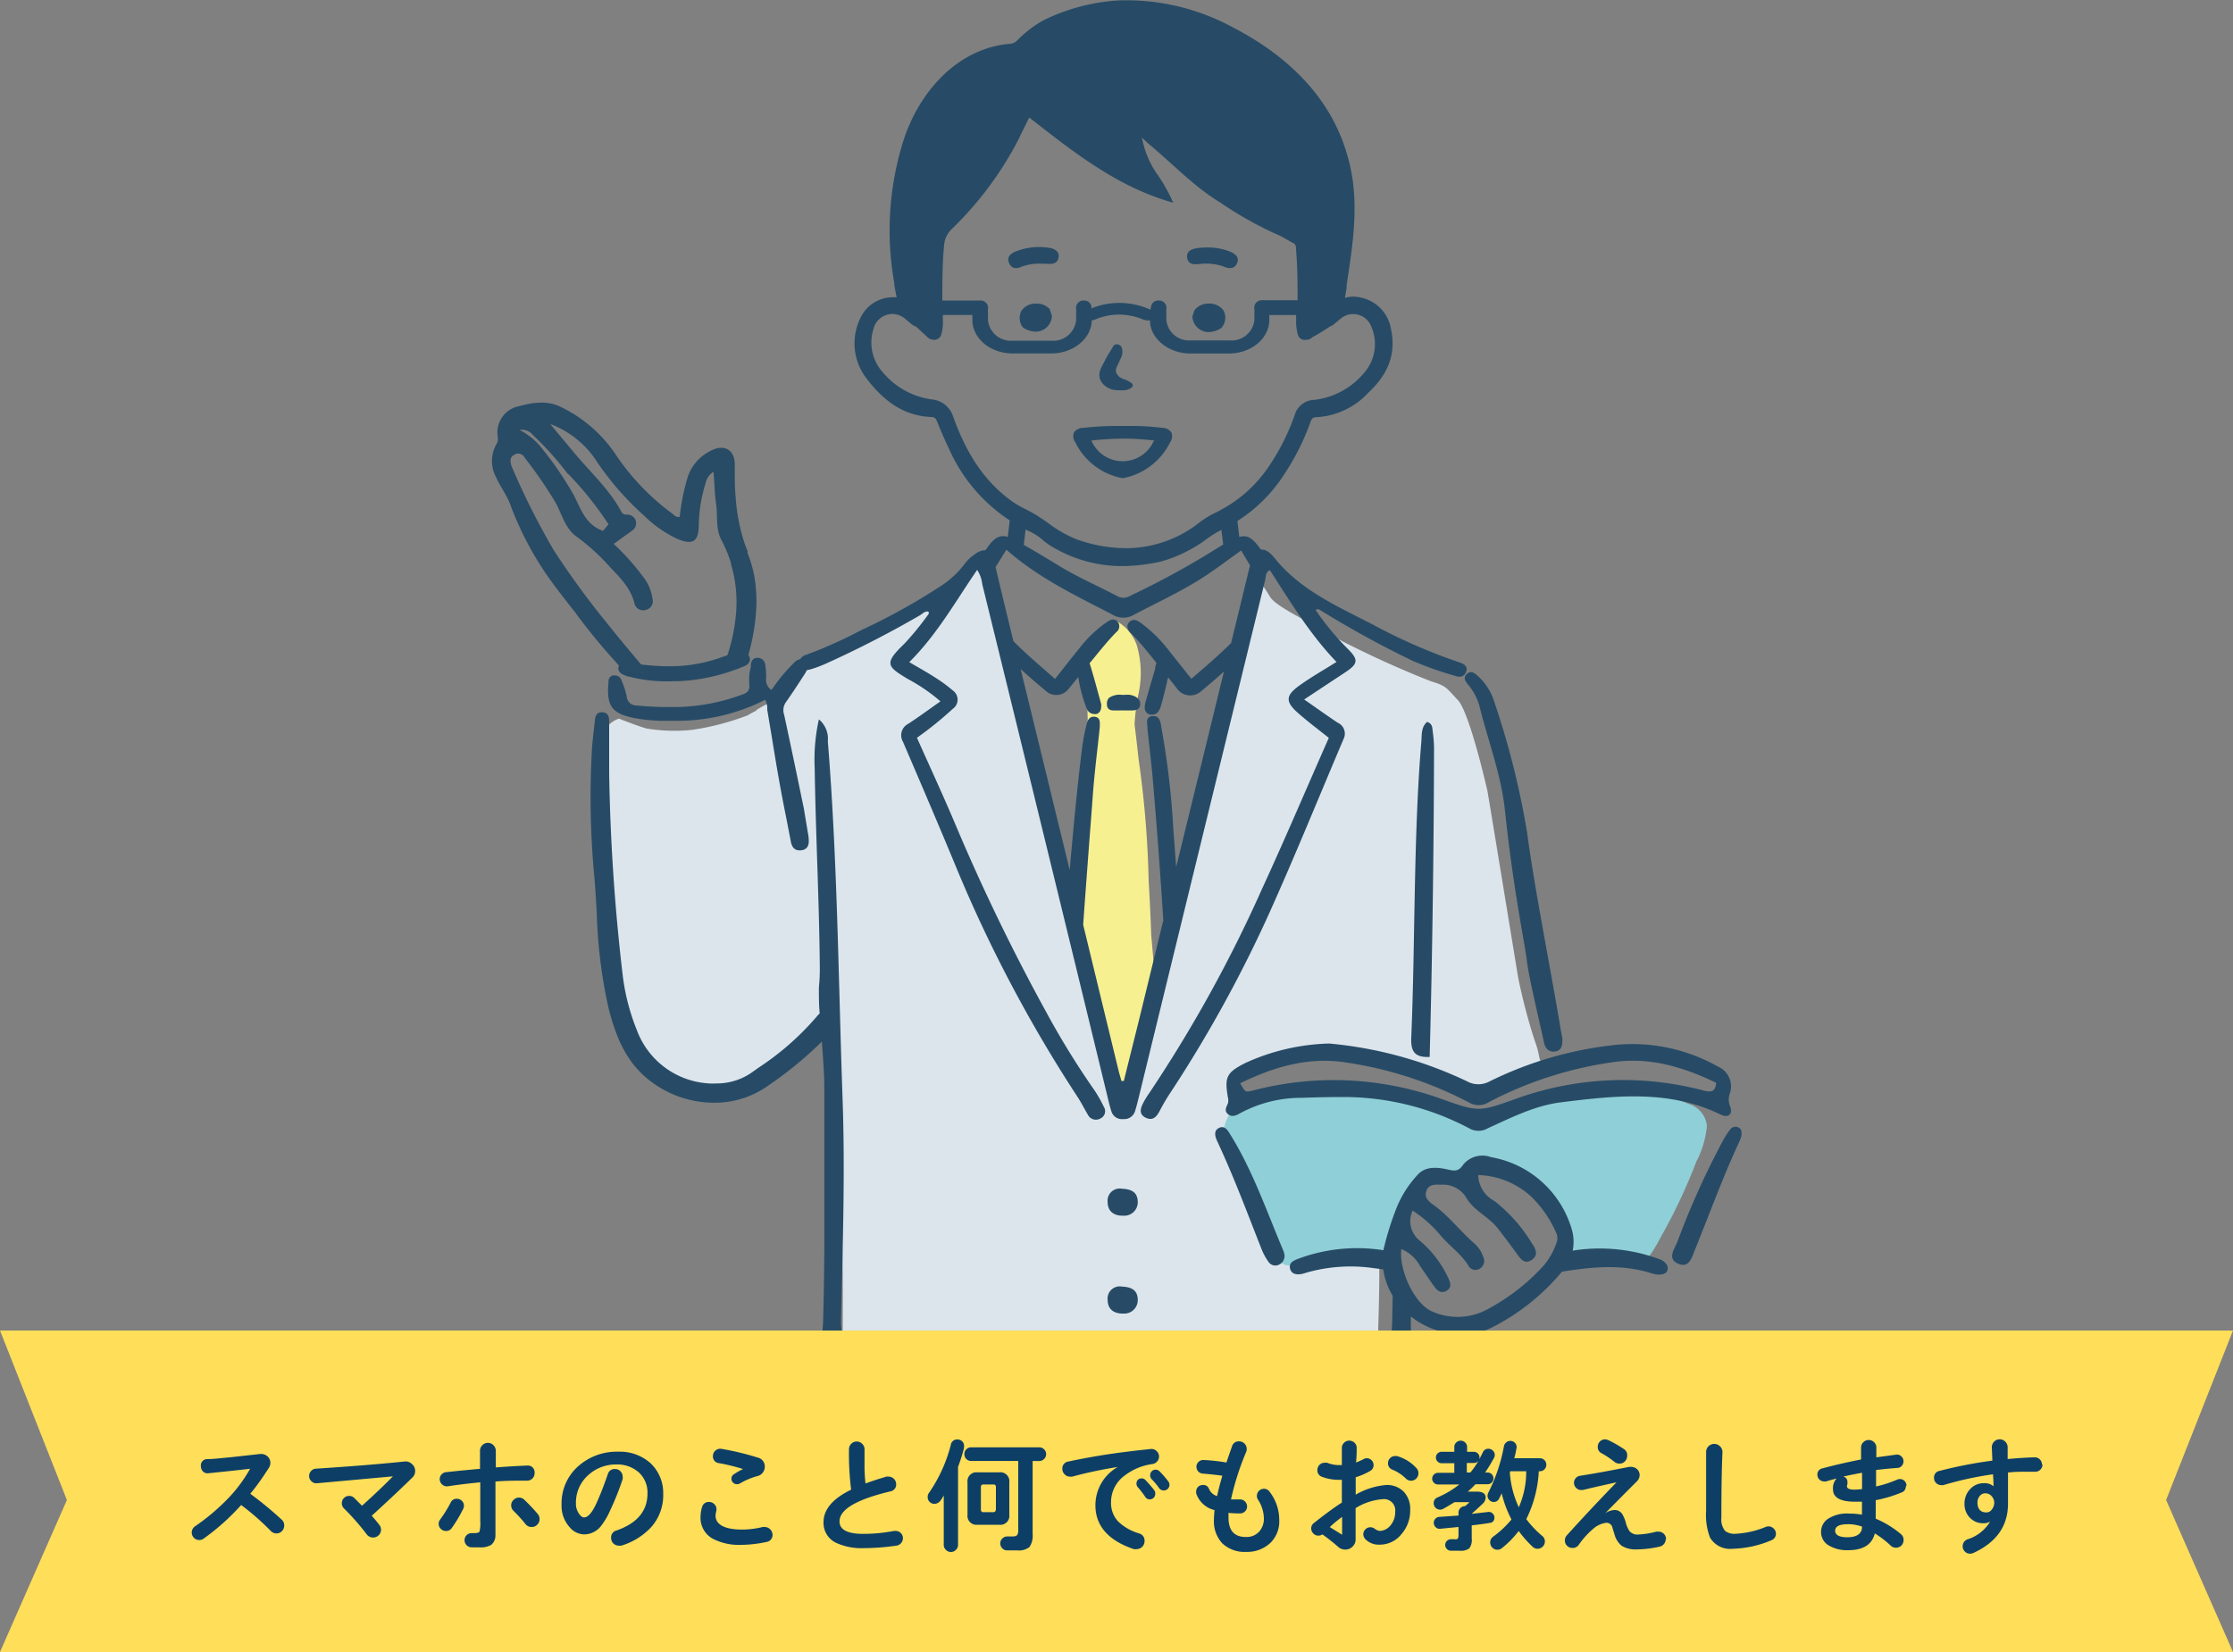 <svg xmlns="http://www.w3.org/2000/svg" width="250" height="185" viewBox="0 0 250 185"><rect x="0" y="0" width="250" height="185" fill="#808080" stroke="none"/><defs><style>.cls-1{fill:#dce5ec;}.cls-2{fill:#8fcfd7;}.cls-3{fill:#f7f091;}.cls-4{fill:#274b66;}.cls-5{fill:#284b66;}.cls-6{fill:#ffde59;}.cls-7{fill:#0d3f66;}</style></defs><g id="レイヤー_2" data-name="レイヤー 2"><g id="コンテンツ"><path class="cls-1" d="M172.57,119.13l-.23-.68a9.73,9.73,0,0,0-.52-1.92h0a65,65,0,0,1-1.84-7c-.44-2.65-3.39-20.7-3.46-21s-2-8.76-3.3-10.13-1.27-1.59-3-2.1a111.77,111.77,0,0,1-12.59-5.89c-1-.81-4.79-2.44-5.46-3.61a14.36,14.36,0,0,0-1.6-2.23A7.08,7.08,0,0,0,140,67c.16.58-6.43,26.91-6.43,26.91l-4.73,19.25-3.1,11.25L122,111.31l-7.39-30.85-4.85-17.73L108,64.57s-.9.83-2,1.8a17.38,17.38,0,0,1-3.15,2.1c-.76.42-12.16,5.78-12.16,5.78a7.56,7.56,0,0,0-2.24,1.88,21.77,21.77,0,0,0-1.25,2.09h0a17.56,17.56,0,0,0-2.37,1.2.78.78,0,0,0-.21.19,9,9,0,0,0-.92.5,29.2,29.2,0,0,1-6.27,1.63,19.34,19.34,0,0,1-5-.15c-.79-.19-3.13-1.11-3.13-1.11a2.85,2.85,0,0,0-1.79,1.71,12.76,12.76,0,0,0-.19,3.33c0,1.34,0,2.69,0,4,.05,2.83.05,5.69.3,8.52.26,3,.75,6,1.11,8.92.43,3.48.51,7.86,2.76,10.75a11.32,11.32,0,0,0,1.27,1.32,16,16,0,0,0,4.65,3.18,6.75,6.75,0,0,0,1.39.42c2.06.33,4.67-.69,6.49-1.6a18.89,18.89,0,0,0,5-4c.16-.17.39-.24.53-.41s.27-.64.52-.9c1-1,2.26.47,2.46,1.44a5.48,5.48,0,0,1,0,1.46c-.08,1.34,0,2.69,0,4,0,6.22.68,12.44.54,27.06h59.93s.19-5.08.15-8.27c-1.31,0-2.62-.15-4-.25-2.35-.16-4.8.39-6.94-.91a3.94,3.94,0,0,1-1.78-3.21c-.41-1.06-.83-2.11-1.31-3.14-.64-1.4-1.48-2.69-2.2-4-.34-.9-.67-1.8-.95-2.71.15-.62.31-1.23.49-1.84.13-.46.26-.91.35-1.35l.13-.08a1.12,1.12,0,0,0,.51-1.25c-.11-.35-.23-.69-.35-1a1.07,1.07,0,0,0,.1-.66c1.65-2.23,5.24-2.92,7.81-3.21a15,15,0,0,1,4.71.49c1.5.3,3,.61,4.48.94s2.82.66,4.2,1.11a43.37,43.37,0,0,1,4.21,1.81,3.61,3.61,0,0,0,3.42.13,32.31,32.31,0,0,1,4.55-1.79A1.13,1.13,0,0,0,172.57,119.13Z"/><path class="cls-2" d="M191.1,126.06a2.86,2.86,0,0,0-2-2.42,23.35,23.35,0,0,0-6.4-1.73,53.43,53.43,0,0,0-6.91.62,40.73,40.73,0,0,0-5.12,1.27,18.77,18.77,0,0,1-4.64,1.26,7.25,7.25,0,0,1-1.17.61,2.21,2.21,0,0,1-2-.44,25.37,25.37,0,0,0-3.43-1.69c-.48-.19-1-.36-1.46-.52l-.85-.18a33.19,33.19,0,0,0-19,1.3,4.55,4.55,0,0,0-1.12,2.47.82.82,0,0,0,.2.68.43.43,0,0,0,0,0,.75.75,0,0,0,0,.2,52.42,52.42,0,0,0,5,12.13c.39.69.8,1.7,1.61,2s1.7-.24,2.48-.42a18.29,18.29,0,0,1,7,.25.76.76,0,0,0,.63-.16.78.78,0,0,0,1-.05c1.12-1,1.3-2.72,1.65-4.12s.61-3.49,2-4.46c.9-.65,2.09-.46,3.22-.48H162a3.63,3.63,0,0,0,1.27-.24,15.25,15.25,0,0,0,1.85-1.13c.17-.1.35-.18.52-.26l.36.09a9.94,9.94,0,0,1,8.56,5.87,7.35,7.35,0,0,1,.32,4.49l.53-.11a19,19,0,0,1,4.2,0,14.56,14.56,0,0,1,1.82.22l0,.08a12.2,12.2,0,0,1,2.15.5c1.15-.69,2.06-2.63,2.6-3.59a61.48,61.48,0,0,0,3.73-8A10.69,10.69,0,0,0,191.1,126.06Z"/><path class="cls-3" d="M121.24,93.23a.75.75,0,0,0-.29.61c-.14,3.85-.27,7.7-.41,11.55a14.31,14.31,0,0,1,.61,2.4c.12.6.22,1.19.34,1.78s.3,1.16.47,1.74c.47,1.52.92,3,1.33,4.59s.78,3.1,1.11,4.66c.09.42.16.85.27,1.26a3.46,3.46,0,0,0,.25.66.67.67,0,0,0,.35.37c.64.18,1-.67,1.14-1.13a13,13,0,0,0,.52-2.38c0-.26.07-.53.12-.79s.19-.7.27-1.06.17-.78.24-1.18c.15-.8.28-1.6.42-2.41a16.7,16.7,0,0,1,.58-2.29c.22-.69.46-1.37.72-2-.11-1.63-.24-3.25-.39-4.87-.07-2-.17-4.07-.29-6.1A112.53,112.53,0,0,0,127.47,85c-.14-1.31-.29-2.6-.45-3.9a26.55,26.55,0,0,1,.4-3.21,11,11,0,0,0-.15-5.64,4.92,4.92,0,0,0-2.56-2.84,37.25,37.25,0,0,1-2.83,2.79l-.36.64a2.62,2.62,0,0,0-.33,2.32,27.9,27.9,0,0,1,.57,6.53C121.71,85.55,121.45,89.39,121.24,93.23Z"/><path class="cls-4" d="M94.33,123c-.47-13.32-.57-26.67-1.65-40a2.81,2.81,0,0,0-1-2.44,20.74,20.74,0,0,0-.47,5.48c.11,7.35.5,14.68.57,22a20.74,20.74,0,0,1-.1,2.54v.09c0,.94,0,1.88.09,2.82a4,4,0,0,0-.39.42,30.81,30.81,0,0,1-6.51,5.69l-.57.41a6.87,6.87,0,0,1-4.1,1.32,7,7,0,0,1-.79,0,9.16,9.16,0,0,1-8.12-6,24,24,0,0,1-1.56-6,221.89,221.89,0,0,1-1.53-22.79V85.13c0-1.4,0-2.84,0-4.25,0-.4,0-1.07-.75-1.12h-.08c-.67,0-.74.6-.78,1v.07c-.11.88-.21,1.82-.3,2.74a95.17,95.17,0,0,0,.27,14.83l.09,1.22c.06.86.11,1.74.16,2.59a56.16,56.16,0,0,0,1.31,10.64c.75,2.94,1.83,6,4.6,8.14a11.74,11.74,0,0,0,7.22,2.5,10.33,10.33,0,0,0,5.52-1.55,43.27,43.27,0,0,0,6.25-5l.3-.3c.07,1,.15,1.93.2,2.9.08,1.28.09,2.56.08,3.84s0,2.44,0,3.67q0,5.61,0,11.22,0,4.84-.14,9.71c0,1-.46,2.54,1,2.54s1-1.49,1-2.45C94.34,139.71,94.63,131.37,94.33,123Z"/><path class="cls-4" d="M157,142.52c-.05-.16-.1-.32-.14-.48l0,0-.09-.19c-.08,0-.18,0-.23,0a5.06,5.06,0,0,0-.55,0q-.06,3.12-.13,6.22c0,1-.36,2.45,1,2.5s1.07-1.52,1.09-2.51l.06-3.17A11.69,11.69,0,0,1,157,142.52Z"/><path class="cls-4" d="M174.7,115.1c-1-6.09-2.93-15.76-3.73-21.87a92.34,92.34,0,0,0-3.7-14.71,6.42,6.42,0,0,0-1.85-2.85c-.34-.32-.77-.61-1.2-.19s-.17.77.08,1.11A6.61,6.61,0,0,1,165.62,79c.95,3.9,2.44,7.7,2.86,11.69,1,9.36,2.23,14.87,2.47,16.94.21,1.85,1.53,7.29,1.91,9.12.13.63.53,1.12,1.26,1s.81-.67.8-1.45C174.87,116,174.77,115.55,174.7,115.1Z"/><path class="cls-4" d="M159.78,80.84c-.69.58-.59,1.44-.65,2.22-.89,10.53-.68,22.59-1.13,33.14-.06,1.48.33,2.25,2.06,2.16.3-11.09.47-23.63.49-34.69a15.26,15.26,0,0,0-.15-1.78C160.35,81.5,160.39,81.05,159.78,80.84Z"/><path class="cls-4" d="M126.48,77.81a2.53,2.53,0,0,0-.5,0h-.4a2.1,2.1,0,0,0-1.42.34.92.92,0,0,0-.23.72c0,.62.45.69.77.69l.38,0,.36,0a.72.72,0,0,1,.22,0h1c.31,0,1,0,1-.74S126.76,77.85,126.48,77.81Z"/><path class="cls-4" d="M70.32,75.76l.06,0a16.77,16.77,0,0,0,5.13.52c.21,0,.42,0,.63,0h0a21.35,21.35,0,0,0,6.92-1.57c.34-.12,1.14-.41.83-1.18A.87.87,0,0,0,83,73a2.64,2.64,0,0,0-.61.09c-.57.16-1.11.34-1.62.52a17,17,0,0,1-5.88,1,27.36,27.36,0,0,1-4.07-.33l-.3-.07a2.28,2.28,0,0,0-.57-.1.68.68,0,0,0-.69.53C69.06,75.35,69.85,75.61,70.32,75.76Z"/><path class="cls-4" d="M163.4,74.18a63.63,63.63,0,0,1-9.86-4.32c-3.89-2-8-3.81-10.85-7.38-.55-.68-1.07-1-1.51-.92-.92-1.28-1.47-1.7-2.43-1.43-.1-.8-.19-1.59-.27-2.38-.13-1.21-2-1.22-1.9,0s.24,2.16.37,3.23l-.39.23a93.26,93.26,0,0,1-10.09,5.54,1.36,1.36,0,0,1-1.39,0c-2.19-1.15-4.46-2.13-6.57-3.42-1.29-.79-2.58-1.57-3.89-2.31.13-1.09.26-2.18.38-3.27s-1.78-1.21-1.9,0c-.08.79-.18,1.58-.27,2.37-.89-.25-1.49.09-2.21,1.09l-.29.4a2,2,0,0,0-1.24.5,4.16,4.16,0,0,0-1,.92A10.72,10.72,0,0,1,105,65.84a70,70,0,0,1-8.61,4.74,48.8,48.8,0,0,1-6.09,2.73,1.2,1.2,0,0,0-.71.5,1.36,1.36,0,0,0-.74.46l-.09.09A19.15,19.15,0,0,0,86.56,77l-.2.26A1.34,1.34,0,0,1,85.77,76a8.16,8.16,0,0,0-.1-1.58.84.84,0,0,0-.85-.75h-.06c-.23,0-.63.13-.7.76,0,.19,0,.38-.08.57a5.82,5.82,0,0,0-.09,1.61c.09.71-.22,1-.9,1.21a22.25,22.25,0,0,1-8,1.36A36.26,36.26,0,0,1,71.24,79a1.06,1.06,0,0,1-1.07-1,9.56,9.56,0,0,0-.55-1.72l-.05-.13a.76.76,0,0,0-.73-.51l-.25,0a.68.68,0,0,0-.46.71v0c-.27,2.85.4,3.67,3.45,4.16a23,23,0,0,0,2.32.21h0c.55,0,1.1,0,1.64,0h0a21.8,21.8,0,0,0,10.12-2.35,2.06,2.06,0,0,1,.24.85l0,.27.48,2.87c.27,1.66.55,3.38.85,5.06.24,1.36.51,2.75.78,4.09l.51,2.63c.06.35.2,1.09,1,1.09h.11c1-.08.93-.94.91-1.27a4.05,4.05,0,0,0-.08-.62L90,90.56c-.71-3.45-1.45-7-2.21-10.52A1.55,1.55,0,0,1,88,78.62c.7-1,1.36-2,2-3l.19-.29c0-.08.12-.19.18-.3a2.37,2.37,0,0,0,.5-.11,14.52,14.52,0,0,0,1.7-.65A117.52,117.52,0,0,0,103,68.9c.29-.17.54-.49.94-.41.11.21,0,.33-.11.45a32.23,32.23,0,0,1-2.61,3.18c-2.31,2.21-1.88,2.53.44,3.93a19.55,19.55,0,0,1,3.63,2.49c-1.29.91-2.43,1.75-3.61,2.52a1.43,1.43,0,0,0-.59,2c2.09,4.87,4.18,9.74,6.2,14.64a155.54,155.54,0,0,0,13.35,25.14c.42.64.76,1.33,1.16,2a1,1,0,0,0,1.37.43.9.9,0,0,0,.4-1.34,14.28,14.28,0,0,0-1-1.78,91,91,0,0,1-5.54-9,224.84,224.84,0,0,1-10.14-21c-1.35-3.19-2.81-6.34-4.23-9.53a40.62,40.62,0,0,0,4-3.23,1.26,1.26,0,0,0,0-2.08,16.94,16.94,0,0,0-2.06-1.5c-.87-.56-1.78-1.06-2.8-1.66,3.12-3.1,5.18-6.81,7.6-10.33a3.7,3.7,0,0,1,.57,1.6q7,28.47,13.91,56.93c.17.71.33,1.42.55,2.11a1.23,1.23,0,0,0,1.32.86,1.26,1.26,0,0,0,1.32-.87c.16-.5.28-1,.41-1.52q7.08-29,14.17-58c.08-.35,0-.8.52-1.09,2.31,3.6,4.51,7.22,7.46,10.29-1.44.9-2.77,1.66-4,2.53-1.75,1.22-1.79,1.91-.2,3.28,1.09.95,2.25,1.82,3.34,2.69-2.51,5.68-4.91,11.34-7.48,16.92a153,153,0,0,1-12.59,22.81,9.91,9.91,0,0,0-.63,1c-.33.63-.67,1.36.17,1.79s1.27-.11,1.63-.81a22.08,22.08,0,0,1,1.24-2.09,146.36,146.36,0,0,0,10.88-19.74c2.94-6.52,5.63-13.16,8.43-19.75a1.34,1.34,0,0,0-.66-1.83c-1.2-.8-2.38-1.65-3.75-2.6l4.54-3c1.54-1,1.59-1.45.25-2.76a29.42,29.42,0,0,1-3.51-4.27c.32-.17.48,0,.64.1A111.18,111.18,0,0,0,158.15,74a39.09,39.09,0,0,0,4.8,1.7c.49.17,1,.1,1.2-.49S163.9,74.34,163.4,74.18Zm-37.58,46.87-.27,0c-.09-.35-.2-.7-.28-1q-2-8.24-4-16.49c.21-3,.44-6,.66-9,.14-1.8.28-3.6.41-5.4s.32-3.5.51-5.2c.1-.85.19-1.7.28-2.55v-.07c0-.41.1-1-.59-1.08h-.11c-.58,0-.73.64-.78.87a22.56,22.56,0,0,0-.48,2.45c-.58,4.61-1,9.24-1.41,13.85L115.51,80c-.41-1.69-.83-3.38-1.24-5.08.9.84,1.84,1.64,2.79,2.43a1.73,1.73,0,0,0,2.58-.21c.37-.44.72-.88,1.08-1.32a15.81,15.81,0,0,0,.94,3.51.91.91,0,0,0,.82.63,1,1,0,0,0,.28,0c.52-.17.55-.71.53-1.1h0l-.3-1.09c-.31-1.14-.63-2.32-1-3.5h0c1-1.2,1.91-2.38,3-3.49a.81.81,0,0,0,.17-1.12c-.37-.46-.83-.29-1.23,0a13.52,13.52,0,0,0-3,2.83c-.92,1.13-1.81,2.27-2.81,3.54-1.64-1.44-3.23-2.78-4.66-4.23-.68-2.77-1.35-5.54-2-8.3.4-.62.79-1.27,1.21-1.94,3.61,3.17,7.75,5.13,11.81,7.23a2.36,2.36,0,0,0,2.34.13c2.78-1.49,5.68-2.78,8.3-4.54,1.28-.86,2.51-1.79,3.83-2.73.34.56.67,1.12,1,1.66-.71,2.9-1.41,5.8-2.12,8.7-1.39,1.38-2.89,2.67-4.45,4l-2.39-3a16,16,0,0,0-3.18-3.19c-.41-.3-.89-.63-1.36-.17s-.13,1,.21,1.31c1,1,1.92,2.16,2.82,3.29a2,2,0,0,0-.15.54,2.44,2.44,0,0,1-.06.31c-.33,1.12-.67,2.29-1,3.44-.1.39-.33,1.22.46,1.48a.87.87,0,0,0,.31,0c.44,0,.76-.33.94-1,.26-.88.47-1.77.68-2.64,0-.17.09-.34.13-.52l.93,1.18a1.83,1.83,0,0,0,2.79.34c.85-.71,1.7-1.43,2.52-2.18q-2.67,10.95-5.35,21.9l-.33-4.44A90.73,90.73,0,0,0,130,81.33l0-.08c-.09-.45-.21-1.06-.84-1.06l-.2,0c-.66.13-.56.68-.5,1.09a2,2,0,0,1,0,.24c.07.74.15,1.47.24,2.21.15,1.34.3,2.73.41,4.1.46,5.44.83,10.48,1.13,15.23l-2.55,10.47C127.07,116.05,126.44,118.55,125.82,121.05Z"/><path class="cls-4" d="M125.61,133.12a1.36,1.36,0,0,0-1.6,1.5c0,1,.67,1.55,1.76,1.52a1.51,1.51,0,0,0,1.61-1.56C127.36,133.59,126.78,133.17,125.61,133.12Z"/><path class="cls-4" d="M125.61,144.08a1.36,1.36,0,0,0-1.6,1.5c0,1,.67,1.55,1.76,1.52a1.51,1.51,0,0,0,1.61-1.56C127.36,144.55,126.78,144.13,125.61,144.08Z"/><path class="cls-4" d="M192.67,124.83c.76.38,1.42,0,1-1a2,2,0,0,1,0-1.38,2.41,2.41,0,0,0-1.32-3A19.47,19.47,0,0,0,181,117a41.59,41.59,0,0,0-14.21,4.09,2.63,2.63,0,0,1-2.55,0,45.31,45.31,0,0,0-15.43-4.23,24,24,0,0,0-9.39,2.18c-2.09,1.07-2.34,1.54-1.95,3.85a1.33,1.33,0,0,1,0,.69c-.18.41-.43.81,0,1.18s.92.17,1.34-.08a14.39,14.39,0,0,1,7-1.74c1.55-.06,3.11-.09,4.66-.09a30.09,30.09,0,0,1,14.12,3.56,2.07,2.07,0,0,0,2-.07c2.65-1.2,5.27-2.54,8.2-2.9C180.85,122.69,186.89,122,192.67,124.83ZM161.2,123a35.63,35.63,0,0,0-20.92-.88c-.85.2-.84.25-1.43-.81,3.77-1.84,7.67-3,11.89-2.32a43,43,0,0,1,13.77,4.5,2.12,2.12,0,0,0,2.2-.08,42.69,42.69,0,0,1,13.94-4.47c4.07-.59,7.87.57,11.49,2.32-.1,1-.52,1.08-1.39.87a35.24,35.24,0,0,0-20.78.83C165.51,124.55,165.6,124.57,161.2,123Z"/><path class="cls-4" d="M137.71,127c-.28-.46-.62-1-1.25-.68s-.41,1-.16,1.53c1.84,3.94,3.35,8,4.95,12.06a6.7,6.7,0,0,0,.76,1.39.92.92,0,0,0,1.17.33,1.07,1.07,0,0,0,.63-1.07,3.24,3.24,0,0,0-.09-.4C141.82,135.67,140.26,131.09,137.71,127Z"/><path class="cls-4" d="M194.59,126.24a.72.72,0,0,0-.9.27,8.93,8.93,0,0,0-.72,1.09,90.86,90.86,0,0,0-5.18,11.47c-.35.85-1.19,1.93.15,2.47,1.19.49,1.49-.77,1.82-1.58,1.65-4.07,3.15-8.2,5-12.18a5.55,5.55,0,0,0,.21-.6C195,126.73,195,126.41,194.59,126.24Z"/><path class="cls-4" d="M155.63,140.14a18.9,18.9,0,0,0-10,.72c-.58.23-1.38.41-1.2,1.2s1.07.72,1.69.5a18,18,0,0,1,7.78-.53c.62.07,1.24.16,1.88.26A8.58,8.58,0,0,1,155.63,140.14Z"/><path class="cls-4" d="M185.76,141a19.3,19.3,0,0,0-10.55-.79.86.86,0,0,1-.14.29c-.5.67-.85,1.43-1.35,2.08.25,0,.5-.07.75-.11,3.52-.56,7-1,10.51.15a4.77,4.77,0,0,0,.67.12c.52,0,1-.11,1.06-.63S186.26,141.17,185.76,141Z"/><path class="cls-4" d="M176,137.77a11.46,11.46,0,0,0-9.09-8.19,2.77,2.77,0,0,0-3.1.85c-.47.71-.88.73-1.61.56-1.26-.29-2.65-.45-3.57.66a12.09,12.09,0,0,0-2.21,3.45,33,33,0,0,0-1.51,4.77c-.86,4.77,3.25,9.48,8.51,9.48a6.62,6.62,0,0,0,3.55-.66,24.67,24.67,0,0,0,8-6.4A4.92,4.92,0,0,0,176,137.77Zm-1.76,1.46a7.8,7.8,0,0,1-1.47,2.56,23.31,23.31,0,0,1-6.11,4.76,7,7,0,0,1-6.29.33c-2-.82-3.77-4.65-3.48-7A4.17,4.17,0,0,1,159,141.8c.52.73,1,1.48,1.53,2.21.34.48.77.91,1.41.54s.44-.87.23-1.38a12.26,12.26,0,0,0-3.21-4.23,2.76,2.76,0,0,1-.8-3.37,14.17,14.17,0,0,1,3,2.63c1,1.26,2.39,2.15,3.24,3.54a.89.89,0,0,0,1.24.35,1,1,0,0,0,.41-1.35,3.27,3.27,0,0,0-1-1.5c-1.56-1.36-2.82-3.05-4.51-4.27-.54-.39-1.14-.83-.84-1.62s1.05-.69,1.7-.68a3,3,0,0,1,2.75,1.44c.85,1.48,2.51,2.13,3.53,3.44.72.93,1.43,1.87,2.12,2.82.43.6.88,1.27,1.69.72s.42-1.28,0-1.88a17.4,17.4,0,0,0-4.2-4.73,3.34,3.34,0,0,1-1.79-2.89,9.14,9.14,0,0,1,5.88,2.37,12.67,12.67,0,0,1,2.8,4A1.45,1.45,0,0,1,174.24,139.23Z"/><path class="cls-5" d="M84.6,65.68c0-.27-.06-.55-.11-.82a.5.5,0,0,0,0-.12,13.34,13.34,0,0,0-.54-2.11c-.08-.23-.16-.47-.26-.7a.76.76,0,0,0,0-.11s0-.08,0-.13c-.12-.28-.23-.57-.33-.85a21.09,21.09,0,0,1-1-5.15c-.12-1.23-.09-2.46-.1-3.69,0-1.66-1.24-2.33-2.74-1.49A5,5,0,0,0,77,53.41a24.1,24.1,0,0,0-.9,4.47c-.41.09-.57-.17-.78-.32a26.64,26.64,0,0,1-6.43-6.72,15.41,15.41,0,0,0-6.11-5.27c-1.73-.84-3.42-.42-5,0a3,3,0,0,0-2.05,3.37,1.1,1.1,0,0,1-.12.75,3.8,3.8,0,0,0-.07,3.75c.47,1.07,1.21,2,1.61,3.12a36,36,0,0,0,5,9.12c.76,1,1.53,2,2.33,3a.37.37,0,0,0,.06.1q2,2.7,4.26,5.2l.38.42.14.16.73.78.41,0a20.11,20.11,0,0,1,2.46.26c-.37-.38-.76-.74-.94-.95l0,0c-1.36-1.6-2.7-3.2-4-4.84A91,91,0,0,1,62,61.62a81.79,81.79,0,0,1-4.64-9.21,2.46,2.46,0,0,1-.14-.38c-.1-.44-.16-.82.38-1.11a.79.79,0,0,1,1.14.33,51,51,0,0,1,3.48,5.06c.71,1.32,1.06,2.9,2.37,3.81a23.64,23.64,0,0,1,3.62,3.29c1.15,1.22,2.39,2.41,2.81,4.12a1,1,0,0,0,1.25.78,1,1,0,0,0,.78-1.25A5.06,5.06,0,0,0,72,64.59a26.87,26.87,0,0,0-3.29-3.68l2-1.45a1,1,0,0,0,.47-1.14,1,1,0,0,0-.92-.69c-.26,0-.52,0-.69-.31-1.35-2.55-3.54-4.49-5.36-6.7L61.6,47.48a10.64,10.64,0,0,1,5.28,4.3,32.48,32.48,0,0,0,5.27,6,13.23,13.23,0,0,0,3.78,2.61c1.64.66,2.27.23,2.3-1.48A16.52,16.52,0,0,1,79,54.1a1.88,1.88,0,0,1,.89-1.26c.1,1.28.12,2.47.29,3.64.18,1.32-.06,2.74.56,3.94A14.91,14.91,0,0,1,81.82,63a.54.54,0,0,1,0,.1,15,15,0,0,1,.5,6.37h0A19,19,0,0,1,81.56,73c0,.1-.06.2-.1.31l-.33,1.06a14.69,14.69,0,0,0,2-.37l.53-.14s0,0,0-.06q.18-.61.33-1.23a22.9,22.9,0,0,0,.7-5h0A15.91,15.91,0,0,0,84.6,65.68Zm-21-12.62a36.87,36.87,0,0,1,4.53,5.66l-.62.73c-2-.7-2.49-2.52-3.3-4.05a38.55,38.55,0,0,0-3.89-5.62,8.49,8.49,0,0,0-2.14-1.64,1.61,1.61,0,0,1,1.48.57A35.25,35.25,0,0,1,63.56,53.06Z"/><path class="cls-4" d="M155.73,36.84a4.3,4.3,0,0,0-3.4-3.52,3.91,3.91,0,0,0-.82-.1,3.12,3.12,0,0,0-.93.14l.18-1.09a.2.2,0,0,0,0-.07l0-.11s0-.09,0-.13v0c.67-4.41,1.38-8.79.44-13.16-.09-.45-.21-.9-.34-1.34C149,10.79,144,6.15,138,3.05a24.93,24.93,0,0,0-12.81-3,22,22,0,0,0-8.42,2.25,12.91,12.91,0,0,0-2.89,2.23,1.27,1.27,0,0,1-.76.37C107,5.39,102.63,10.63,101,16.22a33.47,33.47,0,0,0-.88,15.47c0,.3.08.61.13.91s.08.45.14.69l-.41,0a4,4,0,0,0-3.71,2.45,6.41,6.41,0,0,0,.65,6.52c2.17,2.91,4.5,4.32,7.34,4.44.39,0,.53.18.67.54.38.94.83,2,1.35,3.09a18.5,18.5,0,0,0,9.19,9.28,6.18,6.18,0,0,1,1.27.86,7,7,0,0,0,1.18.83,15.23,15.23,0,0,0,8.1,2.09,21.22,21.22,0,0,0,3.81-.47,15.22,15.22,0,0,0,1.87-.63,16.14,16.14,0,0,0,3.5-2,9.71,9.71,0,0,1,1.67-1,17.38,17.38,0,0,0,7-6.31,27,27,0,0,0,2.85-5.73c.13-.39.3-.53.67-.53A8.52,8.52,0,0,0,153.17,44C155.5,41.84,156.31,39.56,155.73,36.84ZM106.6,25.61a38.7,38.7,0,0,0,7.43-10c.38-.81.79-1.61,1.2-2.45,5,3.91,9.91,7.81,16.12,9.54a18.71,18.71,0,0,0-2-3.49,10.68,10.68,0,0,1-1.5-3.79c.3.27.58.56.9.82,2.61,2.17,4.95,4.68,7.88,6.45a41.13,41.13,0,0,0,6.24,3.52c.66.25,1.26.68,1.9,1,.37.18.32.52.34.82.15,1.86.17,3.73.16,5.59H141.7a.5.5,0,0,0-.13,0,.64.64,0,0,0-.24,0h-.08a.83.83,0,0,0-.81,1,2,2,0,0,1,0,.35v.87a2.57,2.57,0,0,1-2.79,2.28h-4.29a2.56,2.56,0,0,1-2.78-2.28V35a2,2,0,0,1,0-.35.84.84,0,0,0-.18-.7.81.81,0,0,0-.63-.3h-.09a.82.82,0,0,0-.8.62,2.7,2.7,0,0,0-.07.41l-.16-.07a8.64,8.64,0,0,0-3.33-.69,8.5,8.5,0,0,0-3.13.61,2,2,0,0,0,0-.24.82.82,0,0,0-.81-.64h-.08a.83.83,0,0,0-.64.3.87.87,0,0,0-.18.7,1.34,1.34,0,0,1,0,.35v.87a2.57,2.57,0,0,1-2.79,2.28h-4.29a2.57,2.57,0,0,1-2.79-2.28V35a2,2,0,0,1,0-.35.84.84,0,0,0-.18-.7.83.83,0,0,0-.63-.3h-4.3c0-2.06,0-4.13.2-6.19A2.77,2.77,0,0,1,106.6,25.61Zm46.31,15.91a8.53,8.53,0,0,1-5.78,3.26,2.35,2.35,0,0,0-2.08,1.41,25.05,25.05,0,0,1-3.11,6.21,14.93,14.93,0,0,1-4.69,4.38c-.36.23-.75.42-1.12.61a10.42,10.42,0,0,0-1.69,1,13.32,13.32,0,0,1-8.39,3,16.64,16.64,0,0,1-5.53-1,14,14,0,0,1-3.17-1.81,17.46,17.46,0,0,0-2.51-1.55A10.31,10.31,0,0,1,113,55.92c-2.76-2.09-4.75-5-6.26-9.19a2.78,2.78,0,0,0-2.39-2,8.63,8.63,0,0,1-5.48-3,5,5,0,0,1-1.09-4.86,2.21,2.21,0,0,1,2.12-1.71,2.28,2.28,0,0,1,1.35.47l.41.34.42.35a1.56,1.56,0,0,0,.49.26l1.28,1.19a.94.94,0,0,0,.54.26.81.81,0,0,0,1-.61,4.89,4.89,0,0,0,.17-1.66v-.49h3.3v.54c0,2.08,2,3.77,4.54,3.77h4.29c2.47,0,4.49-1.65,4.54-3.69a3.88,3.88,0,0,0,.51-.16,6.67,6.67,0,0,1,2.61-.5h0a7.26,7.26,0,0,1,2.64.55,1.85,1.85,0,0,0,.59.11h.17c0,2,2.06,3.7,4.53,3.7h4.29c2.51,0,4.54-1.69,4.54-3.77v-.54h3v.53a5.55,5.55,0,0,0,.17,1.58.81.81,0,0,0,.62.66.79.79,0,0,0,.34,0,.87.87,0,0,0,.66-.27c.69-.38,1.36-.78,2-1.22a1.45,1.45,0,0,0,.37-.19c.17-.13.33-.27.49-.41l.47-.38a2.17,2.17,0,0,1,3.32,1.06A4.86,4.86,0,0,1,152.91,41.52Z"/><path class="cls-4" d="M130.1,47.91a28,28,0,0,0-3.85-.21h-.79a35.39,35.39,0,0,0-4.17.21,1.3,1.3,0,0,0-1.05.51,1.19,1.19,0,0,0,.15,1.12,7.42,7.42,0,0,0,5.22,4l.08,0,.09,0a7.44,7.44,0,0,0,5.22-4,1.19,1.19,0,0,0,.15-1.12A1.3,1.3,0,0,0,130.1,47.91Zm-.94,1.49a3.8,3.8,0,0,1-6.94,0l0-.08h.1c1.23-.13,2.35-.19,3.42-.2h0c1.07,0,2.2.07,3.43.2h.09Z"/><path class="cls-4" d="M124.65,43.65a6,6,0,0,0,.72.06h.26a1.92,1.92,0,0,0,.73-.12c.34-.13.51-.31.45-.52a.66.66,0,0,0-.29-.28l0,0a4.16,4.16,0,0,0-.4-.22l-.27-.1a2,2,0,0,1-.34-.14,1.18,1.18,0,0,1-.44-.42.69.69,0,0,1-.14-.39,1.36,1.36,0,0,1,.19-.61c.1-.2.2-.42.29-.65a1.66,1.66,0,0,0,.19-1.32.66.66,0,0,0-.57-.39.52.52,0,0,0-.46.34l-.39.64c-.11.18-.22.36-.32.54l-.24.46-.19.38,0,0a2.62,2.62,0,0,0-.33.83,1.48,1.48,0,0,0,.38,1.25A2.17,2.17,0,0,0,124.65,43.65Z"/><path class="cls-4" d="M135.32,34a1.92,1.92,0,0,0-1.59.74l0,0-.23.68v.05a1.83,1.83,0,0,0,1.81,1.72h0a2.59,2.59,0,0,0,1.45-.48l0,0,0,0A1.75,1.75,0,0,0,137,34.8,1.89,1.89,0,0,0,135.32,34Z"/><path class="cls-4" d="M117.6,34.71A1.92,1.92,0,0,0,116,34a1.89,1.89,0,0,0-1.66.83,1.75,1.75,0,0,0,.17,1.83l0,0,0,0a2.59,2.59,0,0,0,1.45.48h0a1.83,1.83,0,0,0,1.81-1.72v-.05l-.23-.68Z"/><path class="cls-4" d="M114.37,29.87a5.75,5.75,0,0,1,2.41-.33l.42,0c.6.05,1.18,0,1.31-.68s-.4-1-1-1.1a7.12,7.12,0,0,0-3.82.41c-.59.25-1,.64-.71,1.3S113.81,30.12,114.37,29.87Z"/><path class="cls-4" d="M134.27,29.57a5.82,5.82,0,0,1,2.83.32c.57.24,1.14.19,1.4-.42s-.14-1-.69-1.25a6.65,6.65,0,0,0-2.62-.51,10.34,10.34,0,0,0-1.11.07c-.65.09-1.27.32-1.17,1.08S133.64,29.62,134.27,29.57Z"/><polygon class="cls-6" points="250 185 0 185 7.49 167.98 0 149 250 149 242.51 167.98 250 185"/><path class="cls-7" d="M31.82,170.83a.87.87,0,0,1-.25.63.84.84,0,0,1-.62.26.86.86,0,0,1-.63-.27A28.15,28.15,0,0,0,27,168.54a25.36,25.36,0,0,1-4.2,3.76.76.76,0,0,1-.49.16.82.82,0,0,1-.6-.25.84.84,0,0,1,.12-1.28,23.94,23.94,0,0,0,3.58-3A16.1,16.1,0,0,0,28,164.48l-1.6.18-1.21.13-1.83.19a.73.73,0,0,1-.64-.2.85.85,0,0,1-.23-.6.7.7,0,0,1,.73-.78c.61,0,1.51-.11,2.7-.22l3.15-.35a1.09,1.09,0,0,1,.84.23.94.94,0,0,1,.36.76,1,1,0,0,1-.17.56c-.64,1-1.33,2-2.08,2.9a40.65,40.65,0,0,1,3.54,2.92A.84.84,0,0,1,31.82,170.83Z"/><path class="cls-7" d="M46.48,164.72a1,1,0,0,1-.34.77c-1.12,1.1-2.62,2.52-4.52,4.25.21.24.49.56.83,1a.86.86,0,0,1-.05,1.18.88.88,0,0,1-.63.26.87.87,0,0,1-.71-.35,27.1,27.1,0,0,0-2.55-2.91.78.78,0,0,1-.24-.58.77.77,0,0,1,.24-.58.78.78,0,0,1,.58-.24.79.79,0,0,1,.56.22l.88.88q2-1.8,3.46-3.29l-8.47.77a.75.75,0,0,1-.64-.21.77.77,0,0,1-.27-.6.79.79,0,0,1,.22-.56.74.74,0,0,1,.55-.26c3.7-.24,7-.5,9.89-.8a1,1,0,0,1,.84.27A1,1,0,0,1,46.48,164.72Z"/><path class="cls-7" d="M51.94,168.62a.81.81,0,0,1-.09.37,15.62,15.62,0,0,1-1.26,2.11.76.76,0,0,1-.67.35.82.82,0,0,1-.81-.81.8.8,0,0,1,.17-.48,14.21,14.21,0,0,0,1.18-1.9.71.71,0,0,1,.69-.42.79.79,0,0,1,.56.23A.76.76,0,0,1,51.94,168.62ZM59.85,165a.82.82,0,0,1-.81.81c-1.26,0-2.45,0-3.57.1v6A1.39,1.39,0,0,1,55,173a2.32,2.32,0,0,1-1.34.28h-.87a.8.8,0,0,1-.78-.8.78.78,0,0,1,.24-.57.76.76,0,0,1,.58-.22h.2c.37,0,.59-.06.65-.16a3.83,3.83,0,0,0,.09-1.17V166c-1.25.12-2.45.26-3.61.44a.78.78,0,0,1-.65-.19.8.8,0,0,1-.28-.61.74.74,0,0,1,.21-.53.78.78,0,0,1,.51-.25c1.47-.16,2.74-.28,3.79-.37,0-.86,0-1.51,0-2a.88.88,0,0,1,.25-.64.86.86,0,0,1,.63-.27.83.83,0,0,1,.63.27.89.89,0,0,1,.26.64c0,.74,0,1.35,0,1.84,1.34-.1,2.52-.17,3.53-.21a.79.79,0,0,1,.6.22A.8.8,0,0,1,59.85,165Zm.56,5.12a.85.85,0,0,1-.26.62.82.82,0,0,1-.62.26.84.84,0,0,1-.7-.33,16.35,16.35,0,0,0-1.33-1.47.84.84,0,0,1-.27-.62.82.82,0,0,1,.26-.61.85.85,0,0,1,.62-.26.82.82,0,0,1,.59.24,20.71,20.71,0,0,1,1.51,1.6A.88.88,0,0,1,60.41,170.09Z"/><path class="cls-7" d="M74.25,167.33A5.35,5.35,0,0,1,72.92,171a7.5,7.5,0,0,1-3.36,2.09.92.92,0,0,1-.29,0,.85.85,0,0,1-.85-.87.78.78,0,0,1,.58-.82c2.33-.81,3.49-2.19,3.49-4.16a3.06,3.06,0,0,0-1-2.38A3.62,3.62,0,0,0,69,164a4.56,4.56,0,0,0-3.17,1.22,4.09,4.09,0,0,0-1.35,3.11,1.91,1.91,0,0,0,.35,1.19c.18.27.37.41.56.41q.68,0,1.44-1.71c.45-1,.85-2.06,1.22-3.14a.78.78,0,0,1,.81-.57.8.8,0,0,1,.61.26.84.84,0,0,1,.24.59.86.86,0,0,1,0,.28,30.8,30.8,0,0,1-1.41,3.53A8,8,0,0,1,67.2,171a2.41,2.41,0,0,1-1.81.83,2.2,2.2,0,0,1-1.66-.86,3.56,3.56,0,0,1-.86-2.46,5.55,5.55,0,0,1,1.93-4.37,6.47,6.47,0,0,1,4.4-1.57,5.15,5.15,0,0,1,3.6,1.26A4.57,4.57,0,0,1,74.25,167.33Z"/><path class="cls-7" d="M86.49,171.81a.79.79,0,0,1-.7.87A13.57,13.57,0,0,1,83,173a6.38,6.38,0,0,1-3.17-.67,2.66,2.66,0,0,1-1.4-2.48,3.88,3.88,0,0,1,.18-1.11.75.75,0,0,1,.8-.54.79.79,0,0,1,.56.24.73.73,0,0,1,.24.54.81.81,0,0,1,0,.16,3,3,0,0,0-.1.58c0,1,1,1.57,3,1.57A10,10,0,0,0,85.4,171a.76.76,0,0,1,.21,0,.89.89,0,0,1,.88.88Zm-.87-7.54a1,1,0,0,1-.23.65,1,1,0,0,1-.56.37,8.06,8.06,0,0,0-2,.84.6.6,0,0,1-.31.08.61.61,0,0,1-.45-.18.58.58,0,0,1-.18-.43.57.57,0,0,1,.3-.52,7.8,7.8,0,0,1,1-.57,21.79,21.79,0,0,0-2.7-.66.74.74,0,0,1-.67-.8.78.78,0,0,1,.29-.62.8.8,0,0,1,.66-.18,31.43,31.43,0,0,1,4.14,1A1,1,0,0,1,85.62,164.27Z"/><path class="cls-7" d="M101.09,172.23a.85.85,0,0,1-.72.86,26.61,26.61,0,0,1-3.66.28,6.84,6.84,0,0,1-3-.55,2.46,2.46,0,0,1-1.51-2.36c0-1.4,1-2.62,3.09-3.64a32.08,32.08,0,0,1-.24-4.53.83.83,0,0,1,.26-.61.81.81,0,0,1,.61-.25.83.83,0,0,1,.62.27.82.82,0,0,1,.25.64c0,.52,0,1.07,0,1.66a17.17,17.17,0,0,0,.11,2.13c.63-.24,1.42-.5,2.35-.77a.88.88,0,0,1,.24,0,.85.85,0,0,1,.84.84.76.76,0,0,1-.64.81q-5.7,1.36-5.7,3.36c0,.94.89,1.4,2.67,1.4a18.14,18.14,0,0,0,3.44-.33l.17,0a.83.83,0,0,1,.59.25A.78.78,0,0,1,101.09,172.23Z"/><path class="cls-7" d="M107.92,162a.68.68,0,0,1,0,.19,20.48,20.48,0,0,1-.66,2.08V173a.74.74,0,0,1-.24.56.76.76,0,0,1-.56.24.77.77,0,0,1-.56-.24.74.74,0,0,1-.24-.56v-5.53a4.83,4.83,0,0,1-.4.62.85.85,0,0,1-.63.32.75.75,0,0,1-.77-.77.71.71,0,0,1,.14-.45,16.69,16.69,0,0,0,2.46-5.43.7.7,0,0,1,.73-.56.73.73,0,0,1,.75.76Zm9.2.84a.72.72,0,0,1-.22.54.75.75,0,0,1-.55.23h-.74v8.15a2.28,2.28,0,0,1-.35,1.48,1.92,1.92,0,0,1-1.4.38h-1.11a.74.74,0,0,1-.54-.23.78.78,0,0,1-.22-.56.7.7,0,0,1,.23-.54.74.74,0,0,1,.53-.23h.62c.27,0,.45-.06.53-.19a1,1,0,0,0,.1-.55v-7.71h-5.28a.75.75,0,0,1-.75-.77.7.7,0,0,1,.22-.54.73.73,0,0,1,.53-.22h7.63a.75.75,0,0,1,.55.23A.71.71,0,0,1,117.12,162.8ZM113,169.63a1,1,0,0,1-1.12,1.12h-2.44a1,1,0,0,1-1.12-1.12V166a1,1,0,0,1,1.12-1.12h2.44A1,1,0,0,1,113,166Zm-1.5-.57v-2.54a.25.25,0,0,0-.28-.28h-1.12a.25.25,0,0,0-.28.28v2.54a.25.25,0,0,0,.28.28h1.12A.25.25,0,0,0,111.48,169.06Z"/><path class="cls-7" d="M129.76,163.09a.8.8,0,0,1-.2.56.86.86,0,0,1-.52.3,6.51,6.51,0,0,0-3.15,1.31,3.67,3.67,0,0,0-1.5,3,3,3,0,0,0,.8,2.13,5.7,5.7,0,0,0,2.34,1.33.82.82,0,0,1,.61.85.89.89,0,0,1-.91.91.85.85,0,0,1-.29,0q-4.31-1.46-4.3-4.93a4.92,4.92,0,0,1,2.5-4.27,48.4,48.4,0,0,0-5.1,1.08.85.85,0,0,1-.24,0,.79.79,0,0,1-.6-.25.83.83,0,0,1-.26-.6.77.77,0,0,1,.68-.84c1.39-.3,2.91-.58,4.56-.83,1.23-.18,2.78-.38,4.63-.57a.79.79,0,0,1,.67.22A.81.81,0,0,1,129.76,163.09Zm-.42,4.19a.61.61,0,0,1-.17.44.6.6,0,0,1-.44.19.6.6,0,0,1-.53-.31,9.93,9.93,0,0,0-.82-1.06.64.64,0,0,1,0-.81.57.57,0,0,1,.42-.17.57.57,0,0,1,.44.18,14.3,14.3,0,0,1,1,1.16A.59.59,0,0,1,129.34,167.28Zm1.59-1a.62.62,0,0,1-.19.45.65.65,0,0,1-.46.18.62.62,0,0,1-.52-.28,7.7,7.7,0,0,0-.84-1,.61.61,0,0,1-.15-.43.62.62,0,0,1,.18-.44.56.56,0,0,1,.42-.18.6.6,0,0,1,.44.18,10.64,10.64,0,0,1,1,1.15A.64.64,0,0,1,130.93,166.27Z"/><path class="cls-7" d="M143.22,170.22a3.35,3.35,0,0,1-1,2.57,3.78,3.78,0,0,1-2.66,1,3.68,3.68,0,0,1-2.71-.95,3.62,3.62,0,0,1-.94-2.68,9,9,0,0,1,.07-1.05,2.86,2.86,0,0,1-2.06-1.88.63.63,0,0,1,0-.19.72.72,0,0,1,.76-.74.64.64,0,0,1,.67.42,1.42,1.42,0,0,0,.91.82c.15-.7.35-1.46.59-2.28-.46-.07-1.19-.15-2.2-.24a.79.79,0,0,1-.5-.24.78.78,0,0,1-.2-.53.71.71,0,0,1,.24-.54.73.73,0,0,1,.56-.21,20.05,20.05,0,0,1,2.56.28c.09-.29.3-.89.62-1.8a.77.77,0,0,1,.8-.57.85.85,0,0,1,.85.85.84.84,0,0,1-.06.33,30.35,30.35,0,0,0-1.7,5.32c.28,0,.63,0,1,0a.8.8,0,0,1,.8.78.75.75,0,0,1-.23.56.76.76,0,0,1-.55.23,12.23,12.23,0,0,1-1.3-.06c0,.23,0,.41,0,.53,0,1.45.65,2.17,1.94,2.17a1.91,1.91,0,0,0,1.52-.63,2.16,2.16,0,0,0,.5-1.47,4,4,0,0,0-.67-2.1.73.73,0,0,1-.11-.42.79.79,0,0,1,.78-.78.74.74,0,0,1,.62.31A5.14,5.14,0,0,1,143.22,170.22Z"/><path class="cls-7" d="M157.88,169.14a4,4,0,0,1-1,2.69,3.1,3.1,0,0,1-2.42,1.15,2.09,2.09,0,0,1-1.54-.56.85.85,0,0,1-.29-.61.75.75,0,0,1,.24-.55.76.76,0,0,1,.55-.23.84.84,0,0,1,.47.15,1.16,1.16,0,0,0,.58.26,1.61,1.61,0,0,0,1.2-.61,2.27,2.27,0,0,0,.53-1.52,1.26,1.26,0,0,0-1.43-1.42,6.6,6.6,0,0,0-3,1c0,1.29,0,2.45,0,3.47a1.06,1.06,0,0,1-.33.82,1.09,1.09,0,0,1-.83.35,1.16,1.16,0,0,1-.79-.3,19.92,19.92,0,0,0-1.77-1.4.82.82,0,0,1-.45.14.76.76,0,0,1-.56-.24.77.77,0,0,1-.24-.56.74.74,0,0,1,.31-.62q1.92-1.52,3.12-2.28v-2.55l-.39,0a5.3,5.3,0,0,1-1.81-.33.75.75,0,0,1-.54-.77.81.81,0,0,1,.23-.57.78.78,0,0,1,.58-.24,1.06,1.06,0,0,1,.29,0,3.65,3.65,0,0,0,1.32.26l.32,0c0-.82,0-1.45,0-1.89a.77.77,0,0,1,.24-.6.79.79,0,0,1,.6-.25.83.83,0,0,1,.6.26.78.78,0,0,1,.22.63c0,.33,0,.85-.07,1.56a8.3,8.3,0,0,0,.84-.38.69.69,0,0,1,.35-.1.75.75,0,0,1,.55.23.73.73,0,0,1,.22.54.72.72,0,0,1-.39.66,7.71,7.71,0,0,1-1.61.7q0,1.4,0,1.95a8.16,8.16,0,0,1,3.39-1.08,2.62,2.62,0,0,1,2,.76A2.82,2.82,0,0,1,157.88,169.14Zm-7.62,2.73v-2a14,14,0,0,0-1.38,1.14ZM158.8,165a.82.82,0,0,1-.81.82.81.81,0,0,1-.59-.24,4.68,4.68,0,0,0-1.51-1,.72.72,0,0,1-.49-.74.76.76,0,0,1,.23-.55.73.73,0,0,1,.55-.23.79.79,0,0,1,.23,0,4.69,4.69,0,0,1,2.18,1.36A.8.8,0,0,1,158.8,165Z"/><path class="cls-7" d="M167.35,162.91a.68.68,0,0,1-.08.34,18.32,18.32,0,0,1-1,1.65h.27a.65.65,0,0,1,.66.66.63.63,0,0,1-.19.46.61.61,0,0,1-.47.19h-1.35a11.1,11.1,0,0,1-.86.83h1c.67,0,1,.22,1,.67a1,1,0,0,1-.37.72c-.31.3-.72.67-1.2,1.1l1.83-.21a.57.57,0,0,1,.5.15.6.6,0,0,1,.22.47.56.56,0,0,1-.54.61q-.94.15-2,.27v1.46a1.58,1.58,0,0,1-.28,1.12,1.6,1.6,0,0,1-1.05.26h-1a.65.65,0,0,1-.64-.64.65.65,0,0,1,.64-.65h.35a1.14,1.14,0,0,0,.28,0c.15,0,.22-.19.22-.45V171l-2.05.2a.62.62,0,0,1-.5-.17.68.68,0,0,1-.22-.49.65.65,0,0,1,.18-.46.6.6,0,0,1,.44-.21l2.15-.15v-.33a.72.72,0,0,1,.73-.72h0c.16-.13.3-.26.42-.37s.07-.08,0-.08h-1.59c-.53.32-.95.58-1.28.75a.68.68,0,0,1-.35.09.72.72,0,0,1-.71-.72.67.67,0,0,1,.43-.65,10.78,10.78,0,0,0,2.44-1.45H161a.62.62,0,0,1-.46-.19.65.65,0,0,1-.2-.46.67.67,0,0,1,.66-.66h1.82v-1.07h-1.41a.62.62,0,0,1-.46-.19.58.58,0,0,1-.19-.45.62.62,0,0,1,.19-.46.65.65,0,0,1,.46-.18h1.41v-.61a.72.72,0,0,1,1.43,0v.61H165a.63.63,0,0,1,.45.18.62.62,0,0,1,.19.46.57.57,0,0,1-.06.25c.16-.28.3-.55.43-.82a.64.64,0,0,1,.63-.41.68.68,0,0,1,.49.2A.66.66,0,0,1,167.35,162.91Zm-1.8.64a.61.61,0,0,1-.53.28h-.8v1.07h.4A9.57,9.57,0,0,0,165.55,163.55Zm7.57.48a.7.7,0,0,1-.21.52.73.73,0,0,1-.52.21h-.11a13.61,13.61,0,0,1-1.4,5.36,11.17,11.17,0,0,0,1.78,1.88.77.77,0,0,1,.3.63.82.82,0,0,1-.82.81.8.8,0,0,1-.56-.23,12.85,12.85,0,0,1-1.55-1.76,11,11,0,0,1-1.88,1.92.8.8,0,0,1-.52.18.74.74,0,0,1-.55-.24.78.78,0,0,1-.24-.57.76.76,0,0,1,.32-.65,11.08,11.08,0,0,0,2.06-1.93,13,13,0,0,1-1.1-2.94,5,5,0,0,1-.28.59.64.64,0,0,1-.61.39.63.63,0,0,1-.48-.21.67.67,0,0,1-.21-.49.82.82,0,0,1,.07-.31,19.09,19.09,0,0,0,1.77-5.25.72.72,0,0,1,.25-.41.67.67,0,0,1,.46-.17.7.7,0,0,1,.71.71,9,9,0,0,1-.27,1.23h2.86a.73.73,0,0,1,.52.21A.7.7,0,0,1,173.12,164Zm-2.25.73h-1.78l-.05.17a10.91,10.91,0,0,0,1,3.86A9.89,9.89,0,0,0,170.87,164.76Z"/><path class="cls-7" d="M186.49,172.35a.86.86,0,0,1-.68.85,12.27,12.27,0,0,1-2.52.31,3,3,0,0,1-1.74-.41,2.47,2.47,0,0,1-.8-1.29c-.09-.28-.18-.56-.26-.85a.68.68,0,0,0-.65-.43,2.79,2.79,0,0,0-1.51.71,9.14,9.14,0,0,0-1.59,1.78.83.83,0,0,1-.69.33.85.85,0,0,1-.6-.24.81.81,0,0,1-.25-.61.82.82,0,0,1,.22-.57q2.93-3.23,5.56-5.93c-1.21.26-2.47.54-3.78.86l-.19,0a.74.74,0,0,1-.55-.24.77.77,0,0,1-.24-.56.76.76,0,0,1,.19-.52.73.73,0,0,1,.47-.27q2.31-.36,5.51-1l.21,0a1,1,0,0,1,.69.26.91.91,0,0,1,.28.66,1,1,0,0,1-.3.69c-1,1-2.15,2.15-3.55,3.58a2,2,0,0,1,1-.36,1,1,0,0,1,.88.42,3.76,3.76,0,0,1,.41.95,3,3,0,0,0,.43,1,1.15,1.15,0,0,0,1,.37,9.16,9.16,0,0,0,2-.32l.22,0a.85.85,0,0,1,.87.87Zm-4.32-9.3a.86.86,0,0,1-.25.6.79.79,0,0,1-.61.25.87.87,0,0,1-.52-.16,9.53,9.53,0,0,0-1.49-1,.76.76,0,0,1-.42-.72.82.82,0,0,1,.24-.59.75.75,0,0,1,.57-.24.94.94,0,0,1,.36.08,12.59,12.59,0,0,1,1.75,1A.79.79,0,0,1,182.17,163.05Z"/><path class="cls-7" d="M198.83,171.72a.78.78,0,0,1-.52.77,11.81,11.81,0,0,1-4.34.95,2.61,2.61,0,0,1-2.52-1.25,7.1,7.1,0,0,1-.44-3l0-6.58a.91.91,0,0,1,1.57-.63.87.87,0,0,1,.26.68c-.08,1.75-.12,4.19-.12,7.3a2,2,0,0,0,.43,1.49,1.72,1.72,0,0,0,1.15.31,10.11,10.11,0,0,0,3.39-.77.79.79,0,0,1,.29-.06.81.81,0,0,1,.59.24A.82.82,0,0,1,198.83,171.72Z"/><path class="cls-7" d="M213.37,166.44a.7.7,0,0,1-.49.7A14.76,14.76,0,0,1,210,168q0,.83,0,2.07a11,11,0,0,1,2.81,1.72.81.81,0,0,1,.31.66.88.88,0,0,1-.24.62.82.82,0,0,1-.61.25.81.81,0,0,1-.6-.24,11.19,11.19,0,0,0-1.77-1.36c-.31,1.25-1.3,1.88-3,1.88a4,4,0,0,1-2.1-.5,1.72,1.72,0,0,1-.92-1.53,1.76,1.76,0,0,1,.74-1.46,3.89,3.89,0,0,1,2.41-.61,8.19,8.19,0,0,1,1.43.12c0-.3,0-.79,0-1.45h-.76c-1.65,0-2.48-.46-2.48-1.37a1.59,1.59,0,0,1,.4-1.23c-.47.12-.86.23-1.18.33a.68.68,0,0,1-.22,0,.75.75,0,0,1-.75-.75.68.68,0,0,1,.55-.71c1.48-.4,2.92-.72,4.34-1l0-1.3a.8.8,0,0,1,.24-.62.85.85,0,0,1,1.23,0,.79.79,0,0,1,.24.61c0,.19,0,.54,0,1.07l2.21-.3a.69.69,0,0,1,.58.18.75.75,0,0,1,.25.56.77.77,0,0,1-.2.52.69.69,0,0,1-.49.23c-.85.06-1.64.14-2.38.23v1.84a12.93,12.93,0,0,0,2.35-.76.92.92,0,0,1,.3-.07.73.73,0,0,1,.75.76Zm-4.9,4.52a4.57,4.57,0,0,0-1.56-.27c-1,0-1.45.25-1.45.73s.46.73,1.37.73,1.48-.3,1.62-.91C208.45,171.19,208.46,171.1,208.47,171Zm0-4.2c0-.36,0-1,0-1.83-.73.13-1.44.27-2.11.43a.57.57,0,0,1,.47.62.85.85,0,0,1,0,.24.59.59,0,0,0-.05.22c0,.25.28.38.84.38A8.92,8.92,0,0,0,208.45,166.76Z"/><path class="cls-7" d="M228.67,164a.8.8,0,0,1-.24.58.77.77,0,0,1-.6.23h-.65c-.81,0-1.59,0-2.37.09,0,.93,0,2.09,0,3.49q0,3.75-3.9,5.53a.81.81,0,0,1-.35.07.78.78,0,0,1-.58-.24.83.83,0,0,1,.27-1.36,4.51,4.51,0,0,0,2.56-2,1.36,1.36,0,0,1-.78.19,2,2,0,0,1-1.47-.6,2.15,2.15,0,0,1-.62-1.58,2.32,2.32,0,0,1,.62-1.63,2,2,0,0,1,1.55-.67,1.5,1.5,0,0,1,1.08.34c0-.1,0-.55-.06-1.34a37.18,37.18,0,0,0-5.55,1.21.88.88,0,0,1-.24,0,.78.78,0,0,1-.58-.24.75.75,0,0,1-.23-.57.73.73,0,0,1,.61-.78,48.06,48.06,0,0,1,5.92-1.15L223,162.1a.87.87,0,0,1,.25-.65.87.87,0,0,1,1.26,0,.88.88,0,0,1,.26.63v1.31c.95-.09,2-.16,3-.19a.8.8,0,0,1,.84.81Zm-5.4,4.32a1.12,1.12,0,0,0-.29-.77.91.91,0,0,0-.7-.32.78.78,0,0,0-.65.32,1.11,1.11,0,0,0-.24.69c0,.76.36,1.13,1,1.13a.71.71,0,0,0,.6-.32A1.18,1.18,0,0,0,223.27,168.31Z"/></g></g></svg>